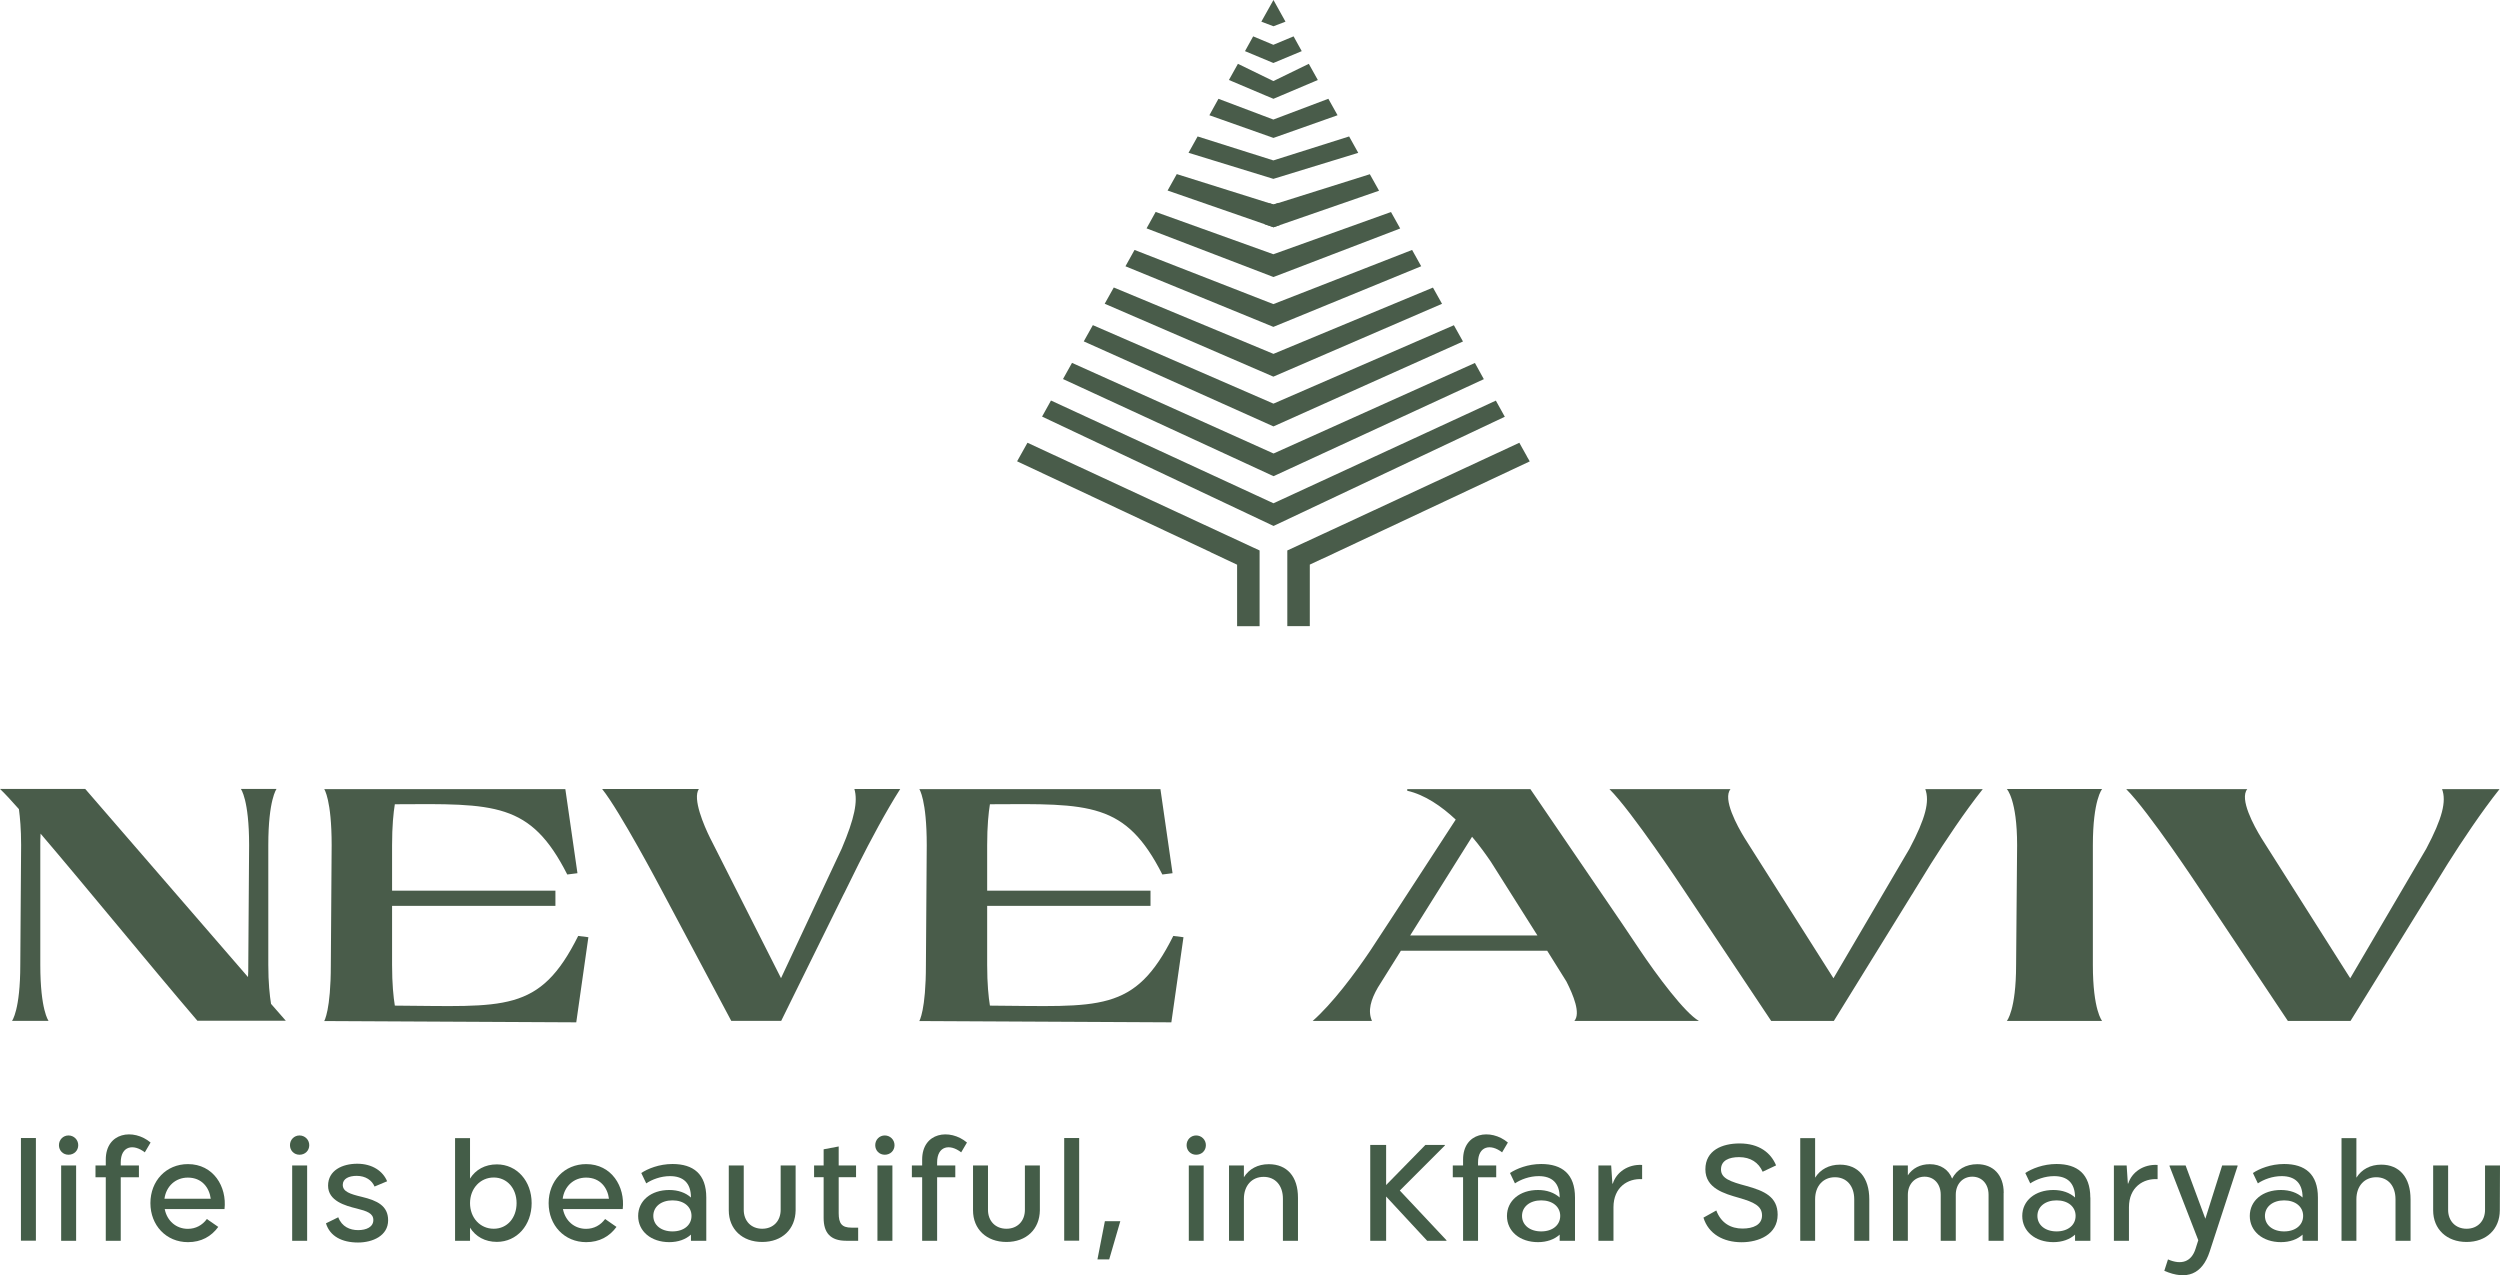<svg xmlns="http://www.w3.org/2000/svg" xmlns:xlink="http://www.w3.org/1999/xlink" id="Layer_1" data-name="Layer 1" viewBox="0 0 272.27 138.88"><defs><style>      .cls-1 {        clip-path: url(#clippath);      }      .cls-2 {        fill: none;      }      .cls-2, .cls-3, .cls-4 {        stroke-width: 0px;      }      .cls-5 {        clip-path: url(#clippath-1);      }      .cls-6 {        clip-path: url(#clippath-2);      }      .cls-3 {        fill: #495c4a;      }      .cls-4 {        fill: #445d48;      }    </style><clipPath id="clippath"><rect class="cls-2" x="0" width="272.21" height="138.37"></rect></clipPath><clipPath id="clippath-1"><rect class="cls-2" x="0" width="272.21" height="138.37"></rect></clipPath><clipPath id="clippath-2"><rect class="cls-2" x="0" width="272.21" height="138.37"></rect></clipPath></defs><g><path class="cls-4" d="m2.28,123.94h1.63v11.18h-1.63v-11.18Z"></path><path class="cls-4" d="m6.42,124.72c0-.6.46-1.06,1.04-1.06s1.06.46,1.06,1.06-.46,1.04-1.06,1.04-1.04-.46-1.04-1.04Zm.24,2.21h1.63v8.2h-1.63v-8.2Z"></path><path class="cls-4" d="m13.15,126.6v.33h1.98v1.28h-1.98v6.92h-1.63v-6.92h-1.12v-1.28h1.12v-.64c0-2.98,3.01-3.43,4.88-1.86l-.63,1.07c-1.24-.97-2.62-.7-2.62,1.1Z"></path><path class="cls-4" d="m24.46,131.68h-6.52c.25,1.28,1.24,2.15,2.52,2.15.85,0,1.57-.39,2.07-1.07l1.24.86c-.76,1.04-1.85,1.66-3.3,1.66-2.37,0-4.09-1.83-4.09-4.25s1.71-4.25,4.09-4.25c2.76,0,4.26,2.44,3.98,4.91Zm-6.55-1.13h5.04c-.15-1.19-.95-2.3-2.49-2.3-1.34,0-2.36.93-2.55,2.3Z"></path><path class="cls-4" d="m31.58,124.72c0-.6.46-1.06,1.04-1.06s1.06.46,1.06,1.06-.46,1.04-1.06,1.04-1.04-.46-1.04-1.04Zm.24,2.21h1.63v8.2h-1.63v-8.2Z"></path><path class="cls-4" d="m40.79,129.22c-.28-.67-.97-1.16-1.94-1.16-.86,0-1.52.31-1.52.98,0,.74.79,1,2.09,1.31,1.66.4,2.85.97,2.85,2.55,0,1.69-1.69,2.42-3.28,2.42-1.73,0-3.06-.67-3.49-2.09l1.34-.66c.39,1.03,1.27,1.4,2.16,1.4s1.66-.33,1.66-1.1c0-.73-.69-.97-1.8-1.25-1.27-.31-3.13-.83-3.13-2.49s1.54-2.39,3.18-2.39,2.8.81,3.25,1.91l-1.36.57Z"></path><path class="cls-4" d="m57.9,131.03c0,2.4-1.6,4.22-3.79,4.22-1.28,0-2.31-.57-2.92-1.55v1.43h-1.63v-11.18h1.63v4.41c.61-.98,1.64-1.55,2.92-1.55,2.19,0,3.79,1.82,3.79,4.22Zm-1.64,0c0-1.6-1.03-2.79-2.49-2.79s-2.58,1.19-2.58,2.79,1.1,2.79,2.58,2.79,2.49-1.19,2.49-2.79Z"></path><path class="cls-4" d="m67.83,131.68h-6.52c.25,1.28,1.24,2.15,2.52,2.15.85,0,1.57-.39,2.07-1.07l1.24.86c-.76,1.04-1.85,1.66-3.3,1.66-2.37,0-4.09-1.83-4.09-4.25s1.71-4.25,4.09-4.25c2.76,0,4.26,2.44,3.98,4.91Zm-6.55-1.13h5.04c-.15-1.19-.95-2.3-2.49-2.3-1.34,0-2.36.93-2.55,2.3Z"></path><path class="cls-4" d="m76.92,130.42v4.71h-1.67v-.67c-.57.52-1.39.82-2.36.82-1.98,0-3.39-1.18-3.39-2.85s1.4-2.83,3.39-2.83c.97,0,1.79.3,2.36.82,0-1.6-.85-2.33-2.28-2.33-1.01,0-1.97.37-2.59.79l-.54-1.13c.69-.46,1.94-.98,3.4-.98,2.27,0,3.68,1.09,3.68,3.65Zm-1.61,2c0-1-.83-1.69-2.07-1.69s-2.09.69-2.09,1.69.85,1.69,2.09,1.69,2.07-.69,2.07-1.69Z"></path><path class="cls-4" d="m86.65,126.93v4.89c-.03,2.04-1.46,3.44-3.64,3.44s-3.64-1.4-3.64-3.44v-4.89h1.63v4.83c0,1.22.81,2.06,2.01,2.06s2.01-.84,2.01-2.06v-4.83h1.63Z"></path><path class="cls-4" d="m93.46,133.7v1.43h-1.31c-1.73,0-2.45-.89-2.45-2.48v-4.44h-1.04v-1.28h1.04v-1.76l1.64-.31v2.07h1.89v1.28h-1.89v3.91c0,1.13.34,1.58,1.39,1.58h.73Z"></path><path class="cls-4" d="m95.32,124.72c0-.6.46-1.06,1.04-1.06s1.06.46,1.06,1.06-.46,1.04-1.06,1.04-1.04-.46-1.04-1.04Zm.24,2.21h1.63v8.2h-1.63v-8.2Z"></path><path class="cls-4" d="m102.06,126.6v.33h1.98v1.28h-1.98v6.92h-1.63v-6.92h-1.12v-1.28h1.12v-.64c0-2.98,3.01-3.43,4.88-1.86l-.63,1.07c-1.24-.97-2.62-.7-2.62,1.1Z"></path><path class="cls-4" d="m113.25,126.93v4.89c-.03,2.04-1.46,3.44-3.64,3.44s-3.64-1.4-3.64-3.44v-4.89h1.63v4.83c0,1.22.81,2.06,2.01,2.06s2.01-.84,2.01-2.06v-4.83h1.63Z"></path><path class="cls-4" d="m115.9,123.94h1.63v11.18h-1.63v-11.18Z"></path><path class="cls-4" d="m122.01,133l-1.21,4.16h-1.28l.81-4.16h1.69Z"></path><path class="cls-4" d="m129.23,124.72c0-.6.46-1.06,1.04-1.06s1.06.46,1.06,1.06-.46,1.04-1.06,1.04-1.04-.46-1.04-1.04Zm.24,2.21h1.62v8.2h-1.62v-8.2Z"></path><path class="cls-4" d="m141.36,130.46v4.67h-1.64v-4.56c.01-1.45-.82-2.4-2.1-2.4s-2.15.95-2.15,2.4v4.56h-1.62v-8.2h1.62v1.28c.57-.91,1.52-1.42,2.71-1.42,1.97,0,3.19,1.33,3.18,3.67Z"></path><path class="cls-4" d="m157.53,135.07v.06h-2.1l-4.47-4.82v4.82h-1.73v-10.44h1.73v4.37l4.28-4.37h2.12v.06l-4.91,4.91,5.08,5.41Z"></path><path class="cls-4" d="m160.97,126.6v.33h1.98v1.28h-1.98v6.92h-1.63v-6.92h-1.12v-1.28h1.12v-.64c0-2.98,3.01-3.43,4.88-1.86l-.63,1.07c-1.24-.97-2.62-.7-2.62,1.1Z"></path><path class="cls-4" d="m171.53,130.42v4.71h-1.67v-.67c-.57.52-1.39.82-2.36.82-1.98,0-3.38-1.18-3.38-2.85s1.4-2.83,3.38-2.83c.97,0,1.79.3,2.36.82,0-1.6-.85-2.33-2.28-2.33-1.01,0-1.97.37-2.59.79l-.54-1.13c.69-.46,1.94-.98,3.4-.98,2.27,0,3.68,1.09,3.68,3.65Zm-1.61,2c0-1-.84-1.69-2.07-1.69s-2.09.69-2.09,1.69.85,1.69,2.09,1.69,2.07-.69,2.07-1.69Z"></path><path class="cls-4" d="m178.84,126.87v1.55c-1.54-.1-3.12.86-3.12,3.06v3.65h-1.64v-8.2h1.39l.13,1.97h.05c.39-1.24,1.65-2.12,3.19-2.03Z"></path><path class="cls-4" d="m191.96,127.6c-.43-.98-1.3-1.58-2.56-1.58-1.09,0-1.97.36-1.97,1.34s1.01,1.33,2.77,1.8c1.95.54,3.4,1.18,3.4,3.13,0,2.16-2.07,3-3.92,3-1.98,0-3.61-.89-4.16-2.68l1.4-.78c.52,1.39,1.6,1.97,2.85,1.97,1.16,0,2.13-.4,2.13-1.43s-.88-1.45-2.52-1.92c-1.58-.45-3.65-1.03-3.65-3.1s1.82-2.82,3.73-2.82c2.12,0,3.4,1.01,3.97,2.39l-1.46.69Z"></path><path class="cls-4" d="m203.58,130.61v4.52h-1.64v-4.52c0-1.46-.83-2.4-2.1-2.4s-2.16.94-2.16,2.4v4.52h-1.62v-11.18h1.62v4.31c.57-.91,1.52-1.42,2.71-1.42,1.98,0,3.19,1.4,3.19,3.77Z"></path><path class="cls-4" d="m218.21,129.91v5.22h-1.64v-5.01c0-1.18-.73-1.97-1.77-1.97s-1.8.79-1.8,1.97v5.01h-1.64v-5.01c0-1.18-.73-1.97-1.76-1.97s-1.82.79-1.82,1.97v5.01h-1.62v-8.2h1.62v1.07c.51-.76,1.33-1.21,2.39-1.21,1.19,0,2.06.61,2.43,1.57.51-.98,1.49-1.57,2.74-1.57,1.72,0,2.88,1.16,2.88,3.12Z"></path><path class="cls-4" d="m227.66,130.42v4.71h-1.67v-.67c-.57.52-1.39.82-2.36.82-1.98,0-3.39-1.18-3.39-2.85s1.4-2.83,3.39-2.83c.97,0,1.79.3,2.36.82,0-1.6-.85-2.33-2.28-2.33-1.01,0-1.97.37-2.6.79l-.54-1.13c.69-.46,1.94-.98,3.4-.98,2.27,0,3.68,1.09,3.68,3.65Zm-1.61,2c0-1-.83-1.69-2.07-1.69s-2.09.69-2.09,1.69.85,1.69,2.09,1.69,2.07-.69,2.07-1.69Z"></path><path class="cls-4" d="m234.98,126.87v1.55c-1.54-.1-3.12.86-3.12,3.06v3.65h-1.64v-8.2h1.39l.13,1.97h.04c.39-1.24,1.65-2.12,3.19-2.03Z"></path><path class="cls-4" d="m243.69,126.93v.07l-3.04,9.31c-.81,2.48-2.51,3.15-4.94,2.09l.4-1.24c1.46.63,2.55.27,3-1.15l.3-.94-3.13-8.07v-.07h1.75l2.15,5.8,1.83-5.8h1.69Z"></path><path class="cls-4" d="m252.44,130.42v4.71h-1.67v-.67c-.57.52-1.39.82-2.36.82-1.98,0-3.39-1.18-3.39-2.85s1.4-2.83,3.39-2.83c.97,0,1.79.3,2.36.82,0-1.6-.85-2.33-2.28-2.33-1.01,0-1.97.37-2.59.79l-.54-1.13c.69-.46,1.94-.98,3.4-.98,2.27,0,3.68,1.09,3.68,3.65Zm-1.61,2c0-1-.84-1.69-2.07-1.69s-2.09.69-2.09,1.69.85,1.69,2.09,1.69,2.07-.69,2.07-1.69Z"></path><path class="cls-4" d="m262.53,130.61v4.52h-1.64v-4.52c0-1.46-.83-2.4-2.1-2.4s-2.16.94-2.16,2.4v4.52h-1.62v-11.18h1.62v4.31c.57-.91,1.52-1.42,2.71-1.42,1.98,0,3.19,1.4,3.19,3.77Z"></path><path class="cls-4" d="m272.27,126.93l-.02,4.89c-.01,2.04-1.45,3.44-3.62,3.44s-3.64-1.4-3.64-3.44v-4.89h1.63v4.83c0,1.22.81,2.06,2.01,2.06s2.01-.84,2.01-2.06v-4.83h1.63Z"></path></g><g class="cls-1"><path class="cls-3" d="m264.65,97.19l1.91-3.1c1.54-2.45,3.71-5.7,5.66-8.15h-6.26c.49,1.33.04,3.17-1.72,6.49l-8.28,14.11-9.26-14.61-.41-.65c-.82-1.33-2.43-4.29-1.54-5.34h-13.19c2.44,2.42,7.94,10.75,7.94,10.75l9.67,14.5h6.82l8.47-13.71.19-.29Zm-46.09-11.26s1.12,1.15,1.12,6.1l-.11,13.06c0,4.94-1.01,6.1-1.01,6.1h10.38s-1.01-1.15-1.01-6.1v-13.03c0-4.98,1.01-6.13,1.01-6.13h-10.38Zm-10.19,11.26l1.91-3.1c1.54-2.45,3.71-5.7,5.66-8.15h-6.26c.49,1.33.04,3.17-1.72,6.49l-8.28,14.11-9.26-14.61-.41-.65c-.82-1.33-2.43-4.29-1.54-5.34h-13.19c2.44,2.42,7.95,10.75,7.95,10.75l9.67,14.5h6.82l8.47-13.71.19-.29Zm-54.79,4.69l6.74-10.75c.86,1.01,1.57,2.02,2.06,2.74l5.06,8.01h-13.86Zm-10.64,9.31h6.48c-.49-1.12-.11-2.34.64-3.64l2.51-4.01h15.93l2.1,3.36c.75,1.48,1.57,3.46.86,4.29h13.57c-1.54-.87-4.57-4.94-6.48-7.79l-1.84-2.74-10.04-14.72h-13.41v.18c1.91.43,3.75,1.7,5.28,3.14-3.11,4.76-6.18,9.53-9.29,14.25-1.72,2.56-4.16,5.81-6.29,7.68"></path><path class="cls-3" d="m127.79,101.91c-4.22,8.48-8.01,7.68-19.98,7.61-.15-.94-.3-2.34-.3-4.44v-6.42h17.79v-1.66h-17.79v-4.94c0-2.13.15-3.53.3-4.47,10.92-.07,14.77-.25,18.78,7.65l1.11-.14-1.32-9.16h-26.26s.81,1.15.81,6.1l-.09,13.06c0,4.94-.72,6.1-.72,6.1l27.45.14,1.32-9.27-1.11-.14Zm-35.8-4.73l1.53-3.1c1.23-2.45,2.96-5.7,4.52-8.15h-4.99c.39,1.33.03,3.17-1.38,6.49l-6.61,14.11-7.39-14.61-.33-.65c-.66-1.33-1.94-4.29-1.23-5.34h-10.53c1.94,2.42,6.34,10.75,6.34,10.75l7.72,14.5h5.44l6.76-13.71.15-.29Zm-29.01,4.73c-4.22,8.48-8.01,7.68-19.98,7.61-.15-.94-.3-2.34-.3-4.44v-6.42h17.79v-1.66h-17.79v-4.94c0-2.13.15-3.53.3-4.47,10.92-.07,14.77-.25,18.78,7.65l1.11-.14-1.32-9.16h-26.26s.81,1.15.81,6.1l-.09,13.06c0,4.94-.72,6.1-.72,6.1l27.45.14,1.32-9.27-1.11-.14Zm-33.46,7.43c-.15-.94-.3-2.31-.3-4.26v-13.03c0-4.98.9-6.13.9-6.13h-3.89s.9,1.15.9,6.1l-.09,13.06c0,.47,0,.94-.03,1.33l-17.73-20.49H0c.57.54,1.26,1.3,2.06,2.2.12.9.24,2.17.24,3.9l-.09,13.06c0,4.94-.9,6.1-.9,6.1h3.98s-.9-1.15-.9-6.1v-13.03c0-.43,0-.86.03-1.26,4.87,5.7,11.84,14.25,17.08,20.38h9.63l-1.61-1.84Z"></path><path class="cls-3" d="m163.88,45.38c-.31-.55-.63-1.13-.97-1.75l-24.22,11.18-24.23-11.19-.97,1.75,25.21,11.91v-.17.17l25.2-11.9Z"></path><path class="cls-3" d="m161.6,41.29c-.31-.57-.64-1.16-.97-1.76l-21.93,9.86h0l-21.95-9.87-.98,1.76,22.93,10.58h0s0,0,0,0l22.91-10.57Z"></path><path class="cls-3" d="m159.33,37.19c-.32-.58-.65-1.17-.99-1.77l-19.65,8.54-19.67-8.55-.99,1.77,20.66,9.26h0s20.64-9.25,20.64-9.25Z"></path><path class="cls-3" d="m157.05,33.09c-.32-.58-.65-1.18-.99-1.77l-17.37,7.22h0l-17.39-7.23-.99,1.77,18.37,7.94h0s18.36-7.93,18.36-7.93Z"></path><path class="cls-3" d="m154.78,29c-.33-.59-.65-1.19-.99-1.78l-15.11,5.9-15.12-5.9-.99,1.78h0s16.11,6.6,16.11,6.6h0s16.09-6.6,16.09-6.6Z"></path><path class="cls-3" d="m152.49,24.88c-.34-.59-.67-1.19-1-1.79l-12.81,4.6-12.82-4.61-.99,1.79,13.82,5.3,13.81-5.29Z"></path></g><polygon class="cls-3" points="127.16 20.75 138.69 24.75 138.69 22.27 128.16 18.96 127.16 20.75"></polygon><g class="cls-5"><path class="cls-3" d="m149.2,18.97l-10.52,3.31v2.48l11.51-3.99c-.34-.6-.67-1.2-1-1.79"></path><path class="cls-3" d="m147.92,16.64c-.34-.6-.67-1.2-.99-1.78l-8.25,2.61h0s-8.25-2.61-8.25-2.61l-.99,1.78,9.24,2.84,9.23-2.83Z"></path><path class="cls-3" d="m144.66,10.76l-5.98,2.26-5.98-2.26-.99,1.79,6.98,2.47,6.98-2.47c-.34-.61-.68-1.21-1-1.79"></path><path class="cls-3" d="m143.52,8.71c-.35-.61-.67-1.2-.98-1.76l-3.86,1.88-3.86-1.88-.98,1.76,3.94,1.67.91.38,4.84-2.05Z"></path><path class="cls-3" d="m166.33,49.76l.13.22c-.04-.06-.08-.14-.13-.22"></path><path class="cls-3" d="m166.46,49.98l.09.16s-.06-.09-.09-.16"></path><path class="cls-3" d="m166.59,50.23s-.03-.05-.05-.09l.05.09Z"></path></g><polygon class="cls-3" points="138.69 0 137.37 2.36 138.69 2.86 140 2.36 138.69 0"></polygon><polygon class="cls-3" points="141.77 5.57 138.68 6.86 135.59 5.57 136.48 3.96 138.68 4.88 140.88 3.96 141.77 5.57"></polygon><g class="cls-6"><path class="cls-3" d="m143.99,60.87l22.61-10.62s0,0-.01-.02l-.05-.09-.09-.16-.13-.22s-.05-.09-.07-.14l-.13-.23c-.04-.08-.1-.17-.15-.27-.07-.13-.15-.26-.23-.41l-.27-.49h0s-20.43,9.49-20.43,9.49l-.07.03-4.77,2.21v8.24h2.45v-6.7l1.34-.63Z"></path></g><polygon class="cls-3" points="110.77 50.24 131.86 60.14 131.86 60.15 134.73 61.5 134.73 68.2 137.18 68.2 137.18 59.99 137.18 59.99 137.18 59.98 137.18 59.95 111.9 48.22 110.77 50.24"></polygon><polygon class="cls-3" points="137.73 24.42 138.69 24.75 139.39 24.51 139.26 22.09 138.69 22.27 138.24 22.13 137.73 24.42"></polygon></svg>